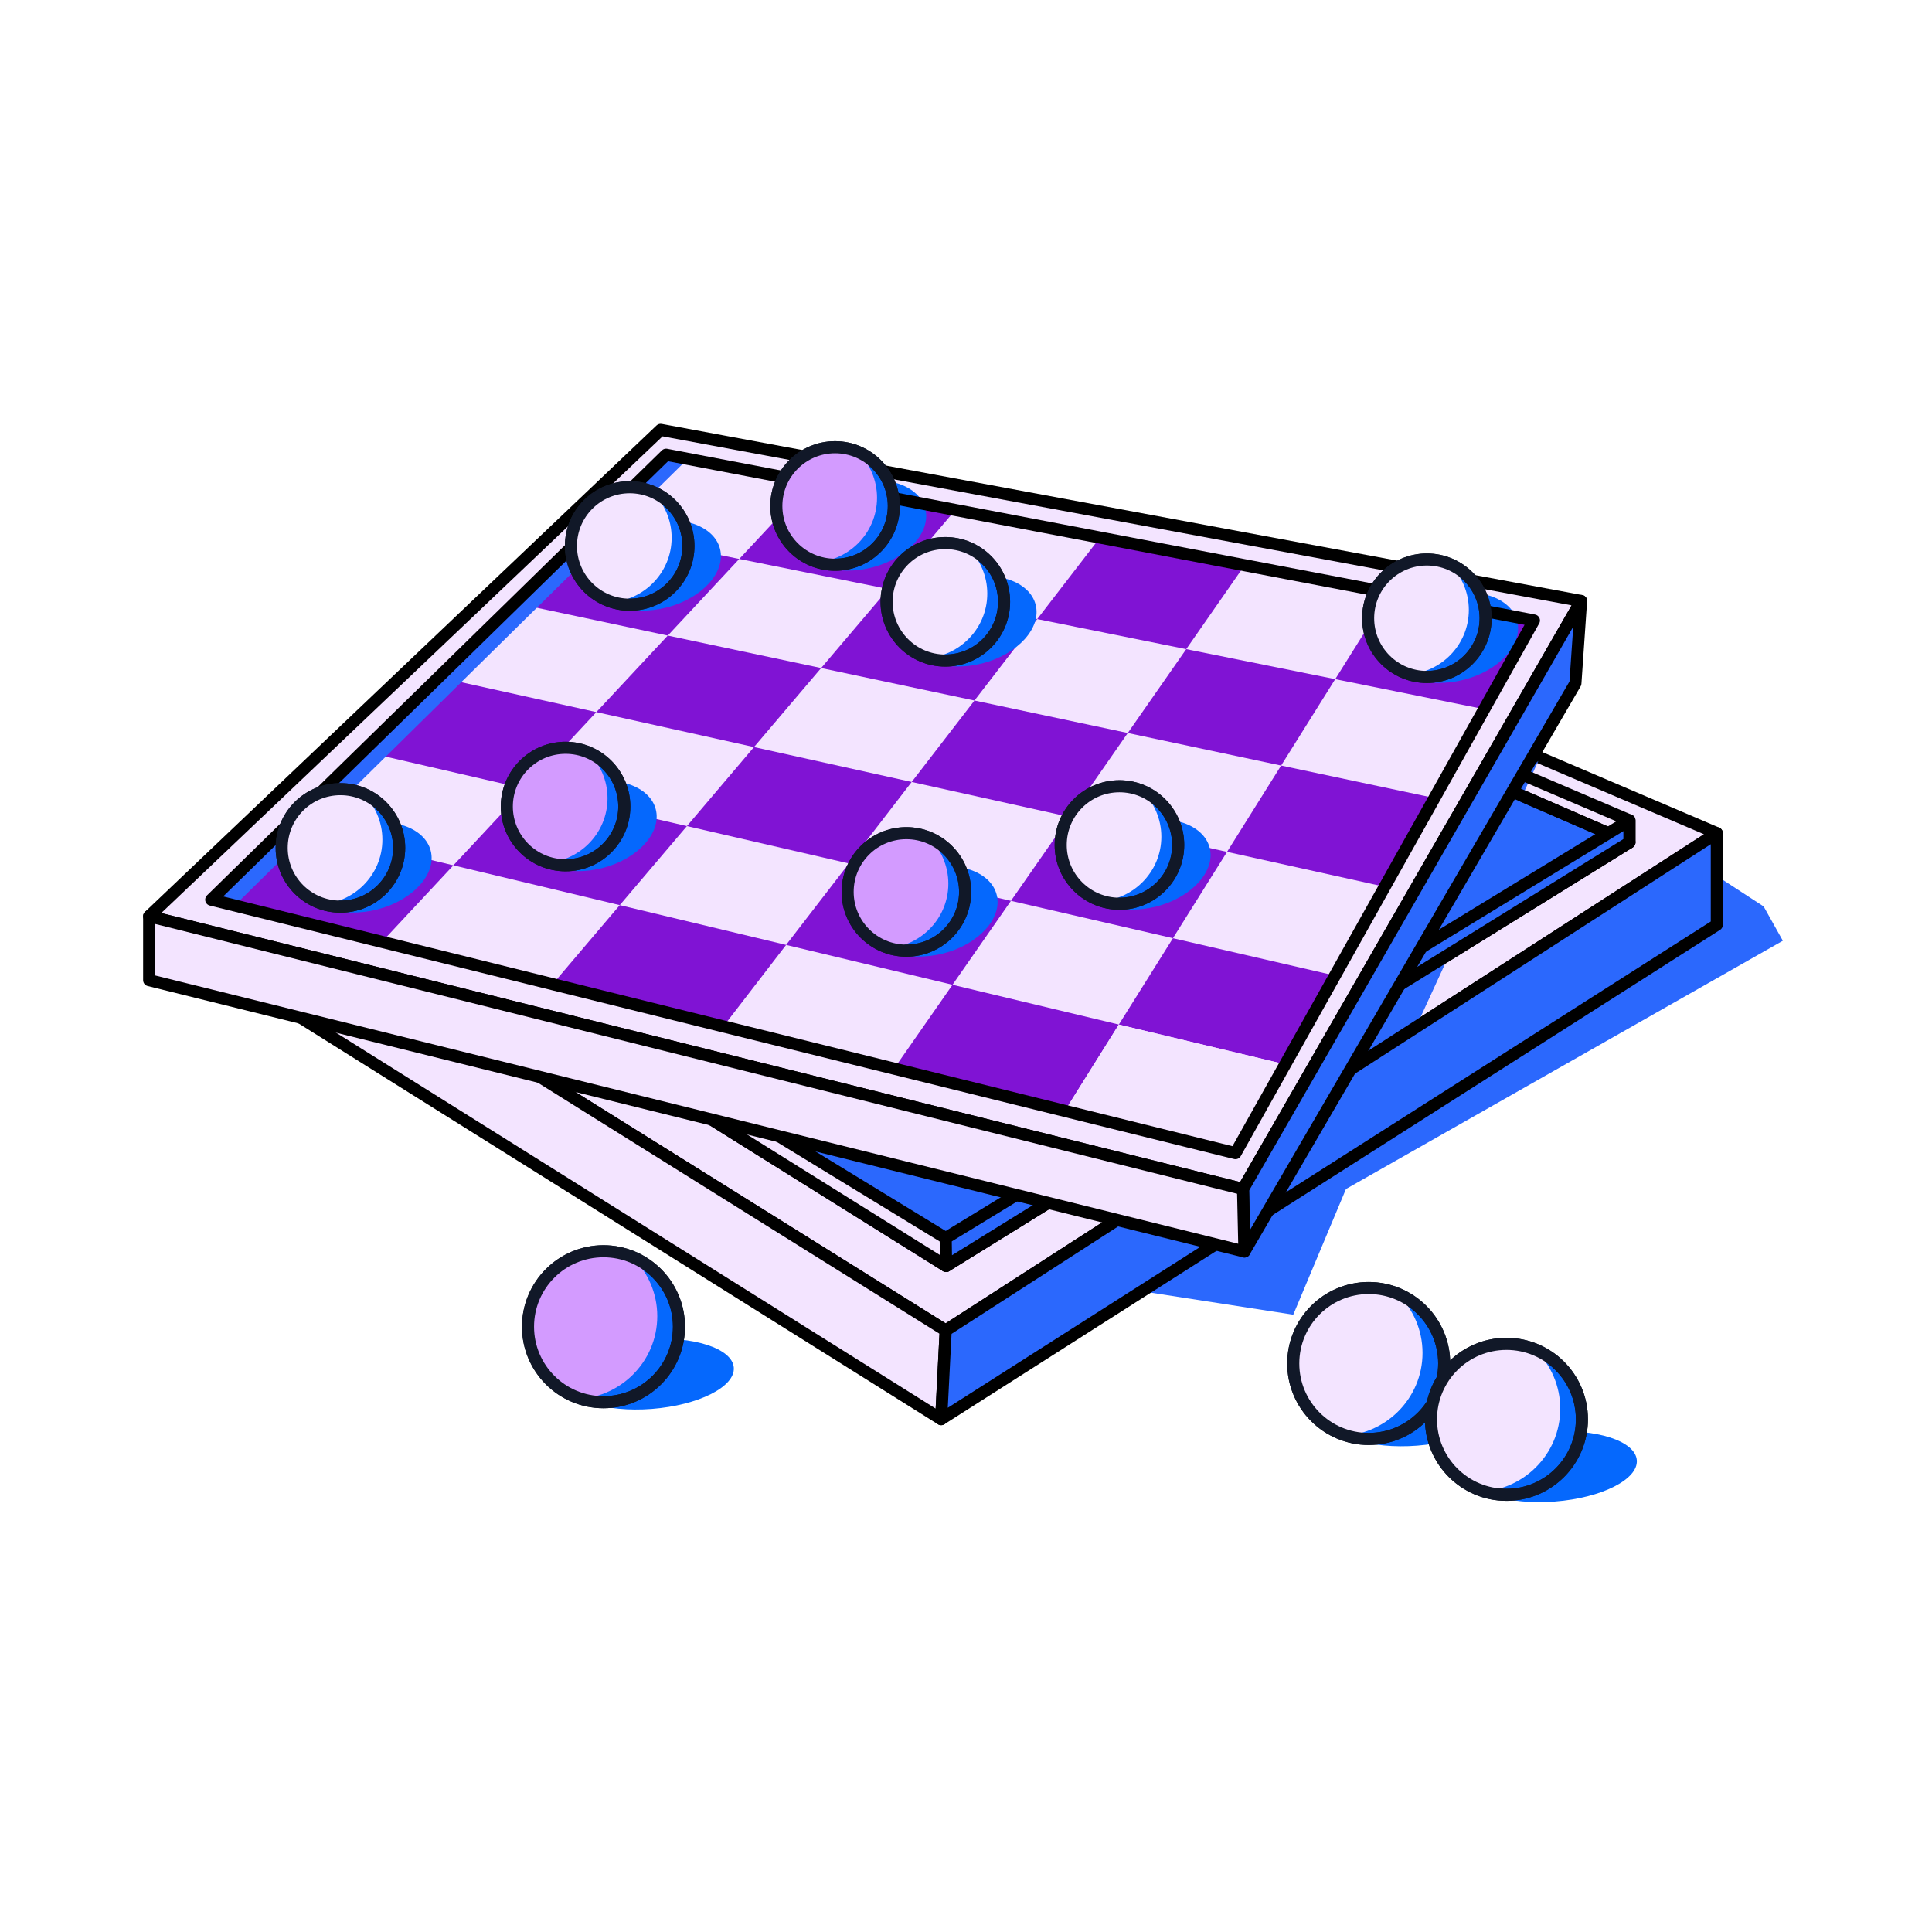 <?xml version="1.0" encoding="utf-8"?>
<svg xmlns="http://www.w3.org/2000/svg" xmlns:xlink="http://www.w3.org/1999/xlink" id="Layer_1" viewBox="0 0 320 320">
  <defs>
    <clipPath id="clippath">
      <circle cx="226.705" cy="225.838" r="12.5" fill="none"/>
    </clipPath>
    <clipPath id="clippath-1">
      <circle cx="236.335" cy="102.398" r="9.73" fill="none"/>
    </clipPath>
    <clipPath id="clippath-2">
      <circle cx="138.315" cy="83.808" r="9.73" fill="none"/>
    </clipPath>
    <clipPath id="clippath-3">
      <circle cx="104.295" cy="90.428" r="9.73" fill="none"/>
    </clipPath>
    <clipPath id="clippath-4">
      <circle cx="93.675" cy="133.588" r="9.73" fill="none"/>
    </clipPath>
    <clipPath id="clippath-5">
      <circle cx="150.125" cy="147.728" r="9.73" fill="none"/>
    </clipPath>
    <clipPath id="clippath-6">
      <circle cx="56.385" cy="140.438" r="9.73" fill="none"/>
    </clipPath>
    <clipPath id="clippath-7">
      <circle cx="156.575" cy="99.678" r="9.73" fill="none"/>
    </clipPath>
    <clipPath id="clippath-8">
      <circle cx="185.415" cy="139.958" r="9.73" fill="none"/>
    </clipPath>
    <clipPath id="clippath-9">
      <circle cx="99.955" cy="219.748" r="12.5" fill="none"/>
    </clipPath>
    <clipPath id="clippath-10">
      <circle cx="249.515" cy="235.088" r="12.5" fill="none"/>
    </clipPath>
  </defs>
  <polygon points="185.645 213.338 214.205 217.758 222.935 196.938 295.295 155.818 292.115 150.138 283.595 144.588 185.645 213.338" fill="#2b68fd"/>
  <g id="Sphere">
    <ellipse cx="234.274" cy="233.682" rx="14.06" ry="5.78" transform="translate(-17.312 18.75) rotate(-4.42)" fill="#0568fd"/>
    <circle cx="226.705" cy="225.838" r="12.5" fill="#0568fd" stroke="#111828" stroke-miterlimit="10" stroke-width="2"/>
    <g clip-path="url(#clippath)">
      <ellipse cx="221.695" cy="224.088" rx="13.92" ry="13.76" fill="#f3e4ff"/>
    </g>
    <circle cx="226.705" cy="225.838" r="12.5" fill="none" stroke="#111828" stroke-miterlimit="10" stroke-width="2"/>
  </g>
  <g>
    <polygon points="156.635 220.368 46.115 151.298 153.765 82.238 284.355 137.998 156.635 220.368" fill="#f3e4ff" stroke="#000" stroke-linejoin="round" stroke-width="2"/>
    <polygon points="156.705 209.688 63.285 151.298 155.055 89.648 269.885 139.528 156.705 209.688" fill="#2b68fd" stroke="#000" stroke-linejoin="round" stroke-width="2"/>
    <polygon points="254.795 126.038 234.275 170.678 174.355 198.818 156.705 209.688 156.635 205.058 175.675 193.178 254.795 126.038" fill="#2b68fd"/>
    <polygon points="156.705 209.688 63.285 151.298 65.835 149.588 156.635 205.058 156.705 209.688" fill="#f3e4ff" stroke="#000" stroke-linejoin="round" stroke-width="2"/>
    <polygon points="269.885 135.878 155.525 86.998 155.055 89.648 269.885 139.528 269.885 135.878" fill="none" stroke="#000" stroke-linejoin="round" stroke-width="2"/>
    <polygon points="156.635 220.368 46.115 151.298 46.115 166.238 155.885 235.058 156.635 220.368" fill="#f3e4ff" stroke="#000" stroke-linejoin="round" stroke-width="2"/>
    <polygon points="156.635 220.368 155.885 235.058 284.355 153.178 284.355 137.998 156.635 220.368" fill="#2b68fd" stroke="#000" stroke-linejoin="round" stroke-width="2"/>
    <polygon points="156.705 209.688 156.635 205.058 269.885 135.878 269.885 139.528 156.705 209.688" fill="#2b68fd" stroke="#000" stroke-linejoin="round" stroke-width="2"/>
  </g>
  <polygon points="205.885 196.938 24.705 151.758 109.425 71.198 261.875 99.538 205.885 196.938" fill="#f3e4ff" stroke="#000" stroke-linejoin="round" stroke-width="2"/>
  <polygon points="205.885 196.938 206.115 207.288 260.935 113.178 261.875 99.538 205.885 196.938" fill="#2b68fd" stroke="#000" stroke-linejoin="round" stroke-width="2"/>
  <polygon points="205.885 196.938 24.705 151.758 24.705 162.348 206.115 207.288 205.885 196.938" fill="#f3e4ff" stroke="#000" stroke-linejoin="round" stroke-width="2"/>
  <g>
    <polygon points="110.325 75.318 134.285 79.888 122.445 92.578 97.765 87.598 110.325 75.318" fill="#f3e4ff"/>
    <polygon points="158.235 84.468 182.195 89.038 171.795 102.538 147.125 97.558 158.235 84.468" fill="#f3e4ff"/>
    <polygon points="206.155 93.618 230.115 98.188 221.155 112.488 196.475 107.518 206.155 93.618" fill="#f3e4ff"/>
    <polygon points="122.445 92.578 147.125 97.558 136.005 110.648 110.605 105.268 122.445 92.578" fill="#f3e4ff"/>
    <polygon points="171.795 102.538 196.475 107.518 186.795 121.408 161.405 116.028 171.795 102.538" fill="#f3e4ff"/>
    <polygon points="221.155 112.488 245.825 117.468 237.595 132.178 212.195 126.798 221.155 112.488" fill="#f3e4ff"/>
    <polygon points="85.215 99.878 110.605 105.268 98.775 117.948 72.655 112.168 85.215 99.878" fill="#f3e4ff"/>
    <polygon points="136.005 110.648 161.405 116.028 151.005 129.518 124.885 123.738 136.005 110.648" fill="#f3e4ff"/>
    <polygon points="186.795 121.408 212.195 126.798 203.235 141.098 177.125 135.308 186.795 121.408" fill="#f3e4ff"/>
    <polygon points="98.775 117.948 124.885 123.738 113.775 136.828 86.935 130.638 98.775 117.948" fill="#f3e4ff"/>
    <polygon points="151.005 129.518 177.125 135.308 167.445 149.208 140.605 143.018 151.005 129.518" fill="#f3e4ff"/>
    <polygon points="203.235 141.098 229.355 146.878 221.115 161.588 194.275 155.398 203.235 141.098" fill="#f3e4ff"/>
    <polygon points="60.095 124.448 86.935 130.638 75.095 143.328 47.545 136.728 60.095 124.448" fill="#f3e4ff"/>
    <polygon points="113.775 136.828 140.605 143.018 130.205 156.508 102.655 149.918 113.775 136.828" fill="#f3e4ff"/>
    <polygon points="167.445 149.208 194.275 155.398 185.315 169.698 157.765 163.108 167.445 149.208" fill="#f3e4ff"/>
    <polygon points="75.095 143.328 102.655 149.918 91.535 163.008 63.265 156.008 75.095 143.328" fill="#f3e4ff"/>
    <polygon points="130.205 156.508 157.765 163.108 148.085 176.998 119.815 170.008 130.205 156.508" fill="#f3e4ff"/>
    <g>
      <polygon points="134.285 79.888 158.235 84.468 147.125 97.558 122.445 92.578 134.285 79.888" fill="#8013d4"/>
      <polygon points="182.195 89.038 206.155 93.618 196.475 107.518 171.795 102.538 182.195 89.038" fill="#8013d4"/>
      <polygon points="230.115 98.188 254.065 102.768 245.825 117.468 221.155 112.488 230.115 98.188" fill="#8013d4"/>
      <polygon points="97.765 87.598 122.445 92.578 110.605 105.268 85.215 99.878 97.765 87.598" fill="#8013d4"/>
      <polygon points="147.125 97.558 171.795 102.538 161.405 116.028 136.005 110.648 147.125 97.558" fill="#8013d4"/>
      <polygon points="196.475 107.518 221.155 112.488 212.195 126.798 186.795 121.408 196.475 107.518" fill="#8013d4"/>
      <polygon points="110.605 105.268 136.005 110.648 124.885 123.738 98.775 117.948 110.605 105.268" fill="#8013d4"/>
      <polygon points="161.405 116.028 186.795 121.408 177.125 135.308 151.005 129.518 161.405 116.028" fill="#8013d4"/>
      <polygon points="212.195 126.798 237.595 132.178 229.355 146.878 203.235 141.098 212.195 126.798" fill="#8013d4"/>
      <polygon points="72.655 112.168 98.775 117.948 86.935 130.638 60.095 124.448 72.655 112.168" fill="#8013d4"/>
      <polygon points="124.885 123.738 151.005 129.518 140.605 143.018 113.775 136.828 124.885 123.738" fill="#8013d4"/>
      <polygon points="177.125 135.308 203.235 141.098 194.275 155.398 167.445 149.208 177.125 135.308" fill="#8013d4"/>
      <polygon points="86.935 130.638 113.775 136.828 102.655 149.918 75.095 143.328 86.935 130.638" fill="#8013d4"/>
      <polygon points="140.605 143.018 167.445 149.208 157.765 163.108 130.205 156.508 140.605 143.018" fill="#8013d4"/>
      <polygon points="194.275 155.398 221.115 161.588 212.875 176.288 185.315 169.698 194.275 155.398" fill="#8013d4"/>
      <polygon points="47.545 136.728 75.095 143.328 63.265 156.008 34.985 149.018 47.545 136.728" fill="#8013d4"/>
      <polygon points="102.655 149.918 130.205 156.508 119.815 170.008 91.535 163.008 102.655 149.918" fill="#8013d4"/>
      <polygon points="157.765 163.108 185.315 169.698 176.365 183.998 148.085 176.998 157.765 163.108" fill="#8013d4"/>
    </g>
    <polygon points="185.315 169.698 212.875 176.288 204.635 190.998 176.365 183.998 185.315 169.698" fill="#f3e4ff"/>
  </g>
  <ellipse cx="240.679" cy="105.602" rx="10.96" ry="7.21" transform="translate(-18.774 63.625) rotate(-14.5)" fill="#0568fd"/>
  <ellipse cx="142.647" cy="87.009" rx="10.96" ry="7.21" transform="translate(-17.242 38.487) rotate(-14.5)" fill="#0568fd"/>
  <polygon points="110.325 75.318 34.985 149.018 38.885 149.978 113.925 75.998 110.325 75.318" fill="#2b68fd"/>
  <polygon points="230.115 98.188 206.155 93.618 182.195 89.038 158.235 84.468 134.285 79.888 110.325 75.318 97.765 87.598 85.215 99.878 72.655 112.168 60.095 124.448 47.545 136.728 34.985 149.018 63.265 156.008 91.535 163.008 119.815 170.008 148.085 176.998 176.365 183.998 204.635 190.998 212.875 176.288 221.115 161.588 229.355 146.878 237.595 132.178 245.825 117.468 254.065 102.768 230.115 98.188" fill="none" stroke="#000" stroke-linejoin="round" stroke-width="2"/>
  <g>
    <circle cx="236.335" cy="102.398" r="9.73" fill="#0568fd" stroke="#111828" stroke-miterlimit="10" stroke-width="2"/>
    <g clip-path="url(#clippath-1)">
      <ellipse cx="232.435" cy="101.028" rx="10.85" ry="10.72" fill="#f3e4ff"/>
    </g>
    <circle cx="236.335" cy="102.398" r="9.73" fill="none" stroke="#111828" stroke-miterlimit="10" stroke-width="2"/>
  </g>
  <g>
    <circle cx="138.315" cy="83.808" r="9.73" fill="#0568fd" stroke="#111828" stroke-miterlimit="10" stroke-width="2"/>
    <g clip-path="url(#clippath-2)">
      <ellipse cx="134.415" cy="82.448" rx="10.85" ry="10.72" fill="#d39bff"/>
    </g>
    <circle cx="138.315" cy="83.808" r="9.73" fill="none" stroke="#111828" stroke-miterlimit="10" stroke-width="2"/>
  </g>
  <g id="Sphere-2">
    <ellipse cx="108.641" cy="93.633" rx="10.96" ry="7.21" transform="translate(-19.983 30.184) rotate(-14.5)" fill="#0568fd"/>
    <circle cx="104.295" cy="90.428" r="9.73" fill="#0568fd" stroke="#111828" stroke-miterlimit="10" stroke-width="2"/>
    <g clip-path="url(#clippath-3)">
      <ellipse cx="100.395" cy="89.068" rx="10.85" ry="10.72" fill="#f3e4ff"/>
    </g>
    <circle cx="104.295" cy="90.428" r="9.73" fill="none" stroke="#111828" stroke-miterlimit="10" stroke-width="2"/>
  </g>
  <g id="Sphere-3">
    <ellipse cx="98.003" cy="136.79" rx="10.96" ry="7.21" transform="translate(-31.128 28.895) rotate(-14.5)" fill="#0568fd"/>
    <circle cx="93.675" cy="133.588" r="9.73" fill="#0568fd" stroke="#111828" stroke-miterlimit="10" stroke-width="2"/>
    <g clip-path="url(#clippath-4)">
      <ellipse cx="89.775" cy="132.218" rx="10.85" ry="10.72" fill="#d39bff"/>
    </g>
    <circle cx="93.675" cy="133.588" r="9.73" fill="none" stroke="#111828" stroke-miterlimit="10" stroke-width="2"/>
  </g>
  <g id="Sphere-4">
    <ellipse cx="154.468" cy="150.933" rx="10.96" ry="7.21" transform="translate(-32.87 43.483) rotate(-14.5)" fill="#0568fd"/>
    <circle cx="150.125" cy="147.728" r="9.73" fill="#0568fd" stroke="#111828" stroke-miterlimit="10" stroke-width="2"/>
    <g clip-path="url(#clippath-5)">
      <ellipse cx="146.225" cy="146.368" rx="10.85" ry="10.72" fill="#d39bff"/>
    </g>
    <circle cx="150.125" cy="147.728" r="9.73" fill="none" stroke="#111828" stroke-miterlimit="10" stroke-width="2"/>
  </g>
  <g id="Sphere-5">
    <ellipse cx="60.728" cy="143.646" rx="10.96" ry="7.21" transform="translate(-34.032 19.781) rotate(-14.5)" fill="#0568fd"/>
    <circle cx="56.385" cy="140.438" r="9.73" fill="#0568fd" stroke="#111828" stroke-miterlimit="10" stroke-width="2"/>
    <g clip-path="url(#clippath-6)">
      <ellipse cx="52.485" cy="139.078" rx="10.85" ry="10.72" fill="#f3e4ff"/>
    </g>
    <circle cx="56.385" cy="140.438" r="9.73" fill="none" stroke="#111828" stroke-miterlimit="10" stroke-width="2"/>
  </g>
  <g id="Sphere-6">
    <ellipse cx="160.922" cy="102.889" rx="10.96" ry="7.21" transform="translate(-20.636 43.569) rotate(-14.5)" fill="#0568fd"/>
    <circle cx="156.575" cy="99.678" r="9.73" fill="#0568fd" stroke="#111828" stroke-miterlimit="10" stroke-width="2"/>
    <g clip-path="url(#clippath-7)">
      <ellipse cx="152.675" cy="98.318" rx="10.85" ry="10.72" fill="#f3e4ff"/>
    </g>
    <circle cx="156.575" cy="99.678" r="9.73" fill="none" stroke="#111828" stroke-miterlimit="10" stroke-width="2"/>
  </g>
  <g id="Sphere-7">
    <ellipse cx="189.746" cy="143.158" rx="10.96" ry="7.21" transform="translate(-29.8 52.069) rotate(-14.5)" fill="#0568fd"/>
    <circle cx="185.415" cy="139.958" r="9.73" fill="#0568fd" stroke="#111828" stroke-miterlimit="10" stroke-width="2"/>
    <g clip-path="url(#clippath-8)">
      <ellipse cx="181.505" cy="138.588" rx="10.85" ry="10.72" fill="#f3e4ff"/>
    </g>
    <circle cx="185.415" cy="139.958" r="9.73" fill="none" stroke="#111828" stroke-miterlimit="10" stroke-width="2"/>
  </g>
  <g id="Sphere-8">
    <ellipse cx="107.522" cy="227.599" rx="14.06" ry="5.78" transform="translate(-17.221 8.963) rotate(-4.42)" fill="#0568fd"/>
    <circle cx="99.955" cy="219.748" r="12.5" fill="#0568fd" stroke="#111828" stroke-miterlimit="10" stroke-width="2"/>
    <g clip-path="url(#clippath-9)">
      <ellipse cx="94.945" cy="217.998" rx="13.92" ry="13.76" fill="#d39bff"/>
    </g>
    <circle cx="99.955" cy="219.748" r="12.5" fill="none" stroke="#111828" stroke-miterlimit="10" stroke-width="2"/>
  </g>
  <g id="Sphere-9">
    <ellipse cx="257.089" cy="242.937" rx="14.06" ry="5.78" transform="translate(-17.958 20.536) rotate(-4.42)" fill="#0568fd"/>
    <circle cx="249.515" cy="235.088" r="12.5" fill="#0568fd" stroke="#111828" stroke-miterlimit="10" stroke-width="2"/>
    <g clip-path="url(#clippath-10)">
      <ellipse cx="244.505" cy="233.338" rx="13.92" ry="13.76" fill="#f3e4ff"/>
    </g>
    <circle cx="249.515" cy="235.088" r="12.5" fill="none" stroke="#111828" stroke-miterlimit="10" stroke-width="2"/>
  </g>
</svg>